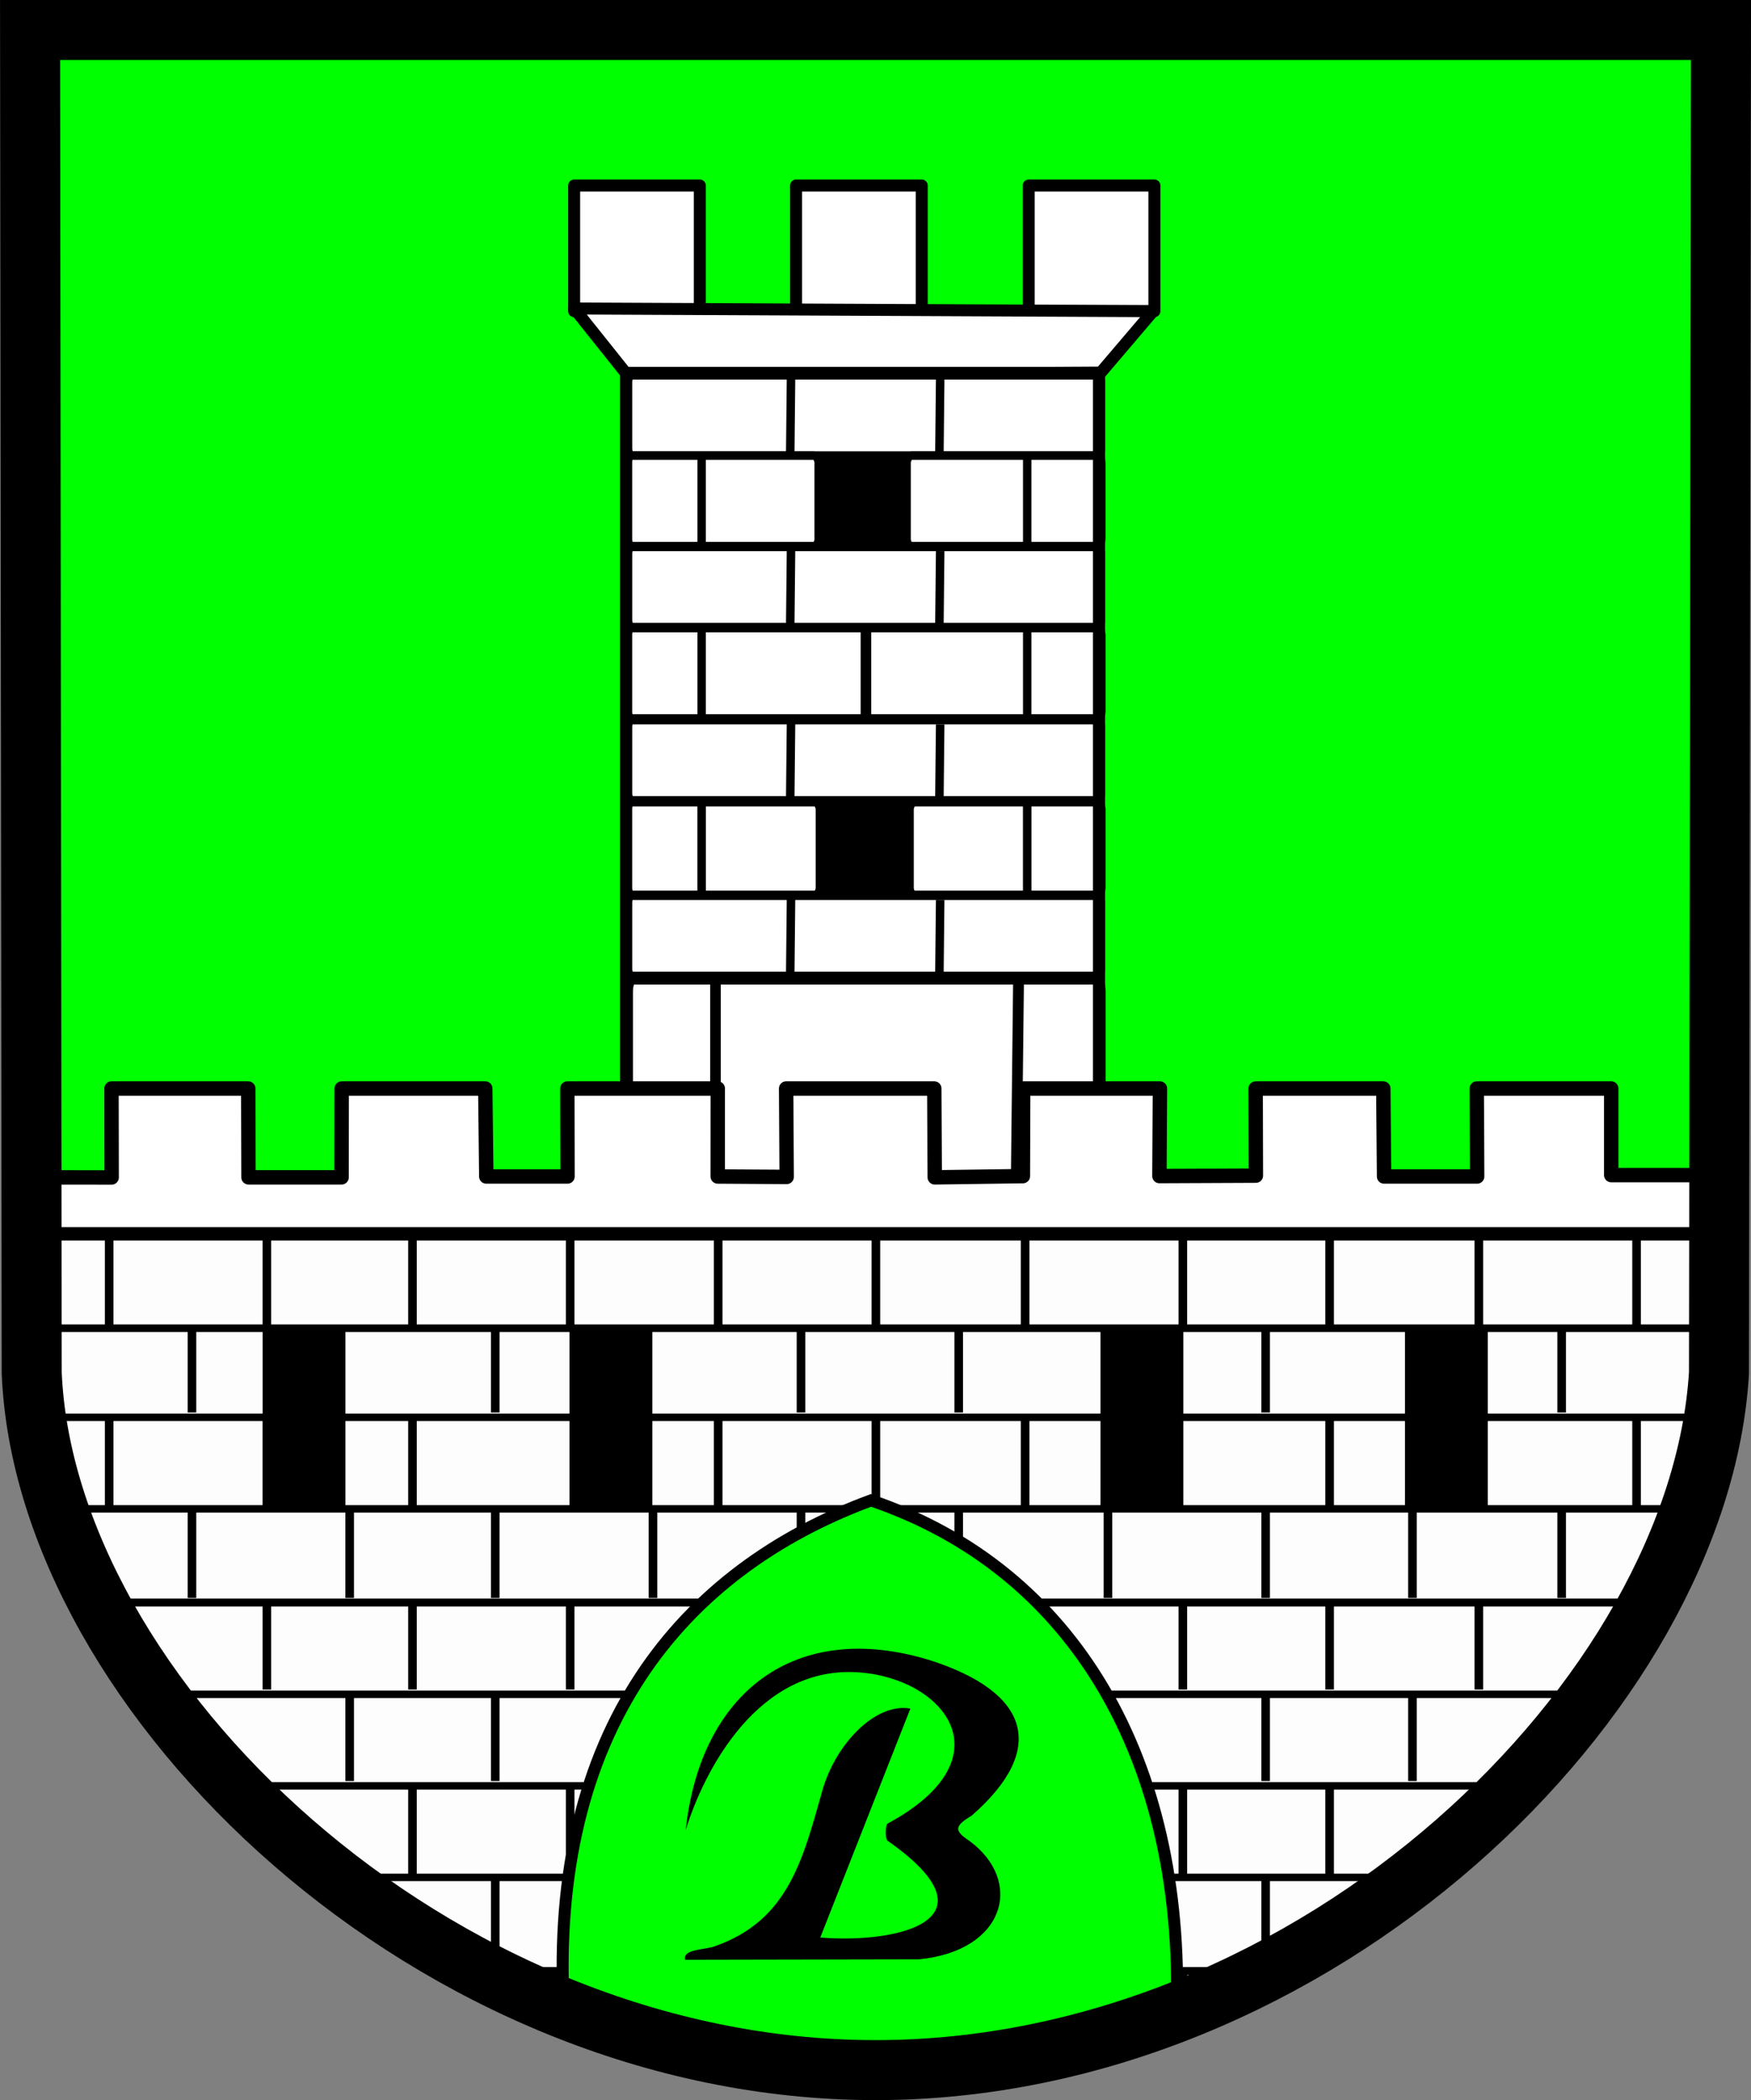 <?xml version="1.0" encoding="UTF-8" standalone="no"?>
<!-- Created with Inkscape (http://www.inkscape.org/) -->

<svg
   xmlns:dc="http://purl.org/dc/elements/1.1/"
   xmlns:cc="http://creativecommons.org/ns#"
   xmlns:rdf="http://www.w3.org/1999/02/22-rdf-syntax-ns#"
   xmlns:svg="http://www.w3.org/2000/svg"
   xmlns="http://www.w3.org/2000/svg"
   version="1.0"
   width="729.594"
   height="875.281"
   id="svg2">
  <rect width="100%" height="100%" fill="#808080" stroke="none"/>
  <defs
     id="defs5" />
  <g
     transform="translate(7.375,7.062)"
     id="g4039-0">
    <path
       d="m 7.017,5.199 0,559.719 0.688,0 C 13.31,699.304 175.116,855.481 359.284,855.481 543.451,855.481 702.662,699.304 710.743,564.918 l 0.837,0 c 0,0 0.529,-411.505 0,-559.719 -119.069,0 -605.363,0 -704.563,0 z"
       id="path2972-9"
       style="fill:#00ff01;fill-opacity:1;fill-rule:nonzero;stroke:none" />
    <rect
       width="69.159"
       height="228.309"
       rx="2.015"
       ry="3.095"
       x="318.396"
       y="176.154"
       id="rect3040-4"
       style="fill:#000000;fill-opacity:1;fill-rule:evenodd;stroke:#000000;stroke-width:3.543;stroke-linecap:round;stroke-linejoin:round;stroke-miterlimit:4;stroke-opacity:1;stroke-dasharray:none;stroke-dashoffset:0" />
    <path
       d="m 256.091,401.005 192.909,0 c 1.116,0 2.015,2.296 2.015,5.149 l 0,75.74 c 0,2.852 -0.899,5.149 -2.015,5.149 l -192.909,0 c -1.116,0 -2.015,-2.296 -2.015,-5.149 l 0,-75.74 c 0,-2.852 0.899,-5.149 2.015,-5.149 z"
       id="rect2971-8"
       style="fill:#ffffff;fill-opacity:1;fill-rule:evenodd;stroke:#000000;stroke-width:4.57;stroke-linecap:round;stroke-linejoin:round;stroke-miterlimit:4;stroke-opacity:1;stroke-dashoffset:0" />
    <path
       d="m 290.748,398.315 0,82.164"
       id="path2974-8"
       style="fill:none;stroke:#000000;stroke-width:4.404;stroke-linecap:butt;stroke-linejoin:miter;stroke-miterlimit:4;stroke-opacity:1;stroke-dasharray:none" />
    <path
       d="m 417.057,398.315 -0.95,84.61"
       id="path2978-2"
       style="fill:none;stroke:#000000;stroke-width:4.51;stroke-linecap:butt;stroke-linejoin:miter;stroke-miterlimit:4;stroke-opacity:1;stroke-dasharray:none" />
    <rect
       width="52.364"
       height="52.364"
       x="231.854"
       y="70.257"
       id="rect2877-4"
       style="fill:#ffffff;fill-opacity:1;fill-rule:evenodd;stroke:#000000;stroke-width:5;stroke-linecap:round;stroke-linejoin:round;stroke-miterlimit:4;stroke-opacity:1;stroke-dasharray:none;stroke-dashoffset:0" />
    <rect
       width="52.364"
       height="52.364"
       x="324.328"
       y="70.257"
       id="rect2879-5"
       style="fill:#ffffff;fill-opacity:1;fill-rule:evenodd;stroke:#000000;stroke-width:5;stroke-linecap:round;stroke-linejoin:round;stroke-miterlimit:4;stroke-opacity:1;stroke-dasharray:none;stroke-dashoffset:0" />
    <rect
       width="52.364"
       height="52.364"
       x="421.258"
       y="70.257"
       id="rect2881-5"
       style="fill:#ffffff;fill-opacity:1;fill-rule:evenodd;stroke:#000000;stroke-width:5;stroke-linecap:round;stroke-linejoin:round;stroke-miterlimit:4;stroke-opacity:1;stroke-dasharray:none;stroke-dashoffset:0" />
    <path
       d="m 231.906,121.507 241.172,1.114 -21.817,25.625 -197.124,1.114 z"
       id="path2883-1"
       style="fill:#ffffff;fill-opacity:1;fill-rule:evenodd;stroke:#000000;stroke-width:5;stroke-linecap:butt;stroke-linejoin:round;stroke-miterlimit:4;stroke-opacity:1;stroke-dasharray:none" />
    <rect
       width="197.202"
       height="33.424"
       rx="2.015"
       ry="3.022"
       x="254.137"
       y="149.361"
       id="rect2885-7"
       style="fill:#ffffff;fill-opacity:1;fill-rule:evenodd;stroke:#000000;stroke-width:3.543;stroke-linecap:round;stroke-linejoin:round;stroke-miterlimit:4;stroke-opacity:1;stroke-dasharray:none;stroke-dashoffset:0" />
    <path
       d="m 322.218,150.807 -0.336,32.272"
       id="path2887-1"
       style="fill:none;stroke:#000000;stroke-width:3.543;stroke-linecap:butt;stroke-linejoin:miter;stroke-miterlimit:4;stroke-opacity:1;stroke-dasharray:none" />
    <path
       d="m 384.373,151.117 -0.336,31.962"
       id="path2889-1"
       style="fill:none;stroke:#000000;stroke-width:3.543;stroke-linecap:butt;stroke-linejoin:miter;stroke-miterlimit:4;stroke-opacity:1;stroke-dasharray:none" />
    <rect
       width="197.202"
       height="33.424"
       rx="2.015"
       ry="3.022"
       x="254.137"
       y="220.872"
       id="rect2898-5"
       style="fill:#ffffff;fill-opacity:1;fill-rule:evenodd;stroke:#000000;stroke-width:3.543;stroke-linecap:round;stroke-linejoin:round;stroke-miterlimit:4;stroke-opacity:1;stroke-dasharray:none;stroke-dashoffset:0" />
    <path
       d="m 322.218,222.318 -0.336,32.272"
       id="path2900-2"
       style="fill:none;stroke:#000000;stroke-width:3.543;stroke-linecap:butt;stroke-linejoin:miter;stroke-miterlimit:4;stroke-opacity:1;stroke-dasharray:none" />
    <path
       d="m 384.373,222.628 -0.336,31.962"
       id="path2902-7"
       style="fill:none;stroke:#000000;stroke-width:3.543;stroke-linecap:butt;stroke-linejoin:miter;stroke-miterlimit:4;stroke-opacity:1;stroke-dasharray:none" />
    <rect
       width="197.202"
       height="33.424"
       rx="2.015"
       ry="3.022"
       x="254.137"
       y="293.069"
       id="rect2906-6"
       style="fill:#ffffff;fill-opacity:1;fill-rule:evenodd;stroke:#000000;stroke-width:3.543;stroke-linecap:round;stroke-linejoin:round;stroke-miterlimit:4;stroke-opacity:1;stroke-dasharray:none;stroke-dashoffset:0" />
    <path
       d="m 322.218,294.515 -0.336,32.272"
       id="path2908-1"
       style="fill:none;stroke:#000000;stroke-width:3.543;stroke-linecap:butt;stroke-linejoin:miter;stroke-miterlimit:4;stroke-opacity:1;stroke-dasharray:none" />
    <path
       d="m 384.373,294.826 -0.336,31.962"
       id="path2910-4"
       style="fill:none;stroke:#000000;stroke-width:3.543;stroke-linecap:butt;stroke-linejoin:miter;stroke-miterlimit:4;stroke-opacity:1;stroke-dasharray:none" />
    <rect
       width="197.202"
       height="33.424"
       rx="2.015"
       ry="3.022"
       x="254.137"
       y="366.267"
       id="rect2914-2"
       style="fill:#ffffff;fill-opacity:1;fill-rule:evenodd;stroke:#000000;stroke-width:3.543;stroke-linecap:round;stroke-linejoin:round;stroke-miterlimit:4;stroke-opacity:1;stroke-dasharray:none;stroke-dashoffset:0" />
    <path
       d="m 322.218,367.713 -0.336,32.272"
       id="path2916-3"
       style="fill:none;stroke:#000000;stroke-width:3.543;stroke-linecap:butt;stroke-linejoin:miter;stroke-miterlimit:4;stroke-opacity:1;stroke-dasharray:none" />
    <path
       d="m 384.373,368.023 -0.336,31.962"
       id="path2918-2"
       style="fill:none;stroke:#000000;stroke-width:3.543;stroke-linecap:butt;stroke-linejoin:miter;stroke-miterlimit:4;stroke-opacity:1;stroke-dasharray:none" />
    <rect
       width="79.647"
       height="37.705"
       rx="2.015"
       ry="3.022"
       x="254.083"
       y="182.831"
       id="rect2922-2"
       style="fill:#ffffff;fill-opacity:1;fill-rule:evenodd;stroke:#000000;stroke-width:3.501;stroke-linecap:round;stroke-linejoin:round;stroke-miterlimit:4;stroke-opacity:1;stroke-dasharray:none;stroke-dashoffset:0" />
    <path
       d="m 284.967,182.175 0,38.361 0,0"
       id="path2924-1"
       style="fill:none;stroke:#000000;stroke-width:3.501;stroke-linecap:butt;stroke-linejoin:miter;stroke-miterlimit:4;stroke-opacity:1;stroke-dasharray:none" />
    <rect
       width="81.123"
       height="37.705"
       rx="2.015"
       ry="3.022"
       x="-451.515"
       y="182.831"
       transform="scale(-1,1)"
       id="rect2932-6"
       style="fill:#ffffff;fill-opacity:1;fill-rule:evenodd;stroke:#000000;stroke-width:3.501;stroke-linecap:round;stroke-linejoin:round;stroke-miterlimit:4;stroke-opacity:1;stroke-dasharray:none;stroke-dashoffset:0" />
    <path
       d="m 420.631,182.175 0,38.361 0,0"
       id="path2934-8"
       style="fill:none;stroke:#000000;stroke-width:3.501;stroke-linecap:butt;stroke-linejoin:miter;stroke-miterlimit:4;stroke-opacity:1;stroke-dasharray:none" />
    <path
       d="m 256.108,254.693 c -1.116,0 -2.031,1.326 -2.031,3 l 0,31.688 c 0,1.674 0.915,3 2.031,3 l 193.406,0 c 1.116,0 2,-1.326 2,-3 l 0,-31.688 c -1e-5,-1.674 -0.884,-3 -2,-3 l -193.406,0 z"
       id="rect2938-5"
       style="fill:#ffffff;fill-opacity:1;fill-rule:evenodd;stroke:#000000;stroke-width:3.543;stroke-linecap:round;stroke-linejoin:round;stroke-miterlimit:4;stroke-opacity:1;stroke-dasharray:none;stroke-dashoffset:0" />
    <path
       d="m 284.967,254.029 0,38.361 0,0"
       id="path2940-7"
       style="fill:none;stroke:#000000;stroke-width:3.501;stroke-linecap:butt;stroke-linejoin:miter;stroke-miterlimit:4;stroke-opacity:1;stroke-dasharray:none" />
    <path
       d="m 420.631,254.029 0,38.361 0,0"
       id="path2946-6"
       style="fill:none;stroke:#000000;stroke-width:3.501;stroke-linecap:butt;stroke-linejoin:miter;stroke-miterlimit:4;stroke-opacity:1;stroke-dasharray:none" />
    <rect
       width="80.181"
       height="38.612"
       rx="2.015"
       ry="3.022"
       x="254.083"
       y="327.269"
       id="rect2961-1"
       style="fill:#ffffff;fill-opacity:1;fill-rule:evenodd;stroke:#000000;stroke-width:3.543;stroke-linecap:round;stroke-linejoin:round;stroke-miterlimit:4;stroke-opacity:1;stroke-dasharray:none;stroke-dashoffset:0" />
    <path
       d="m 284.967,326.597 0,39.284 0,0"
       id="path2963-8"
       style="fill:none;stroke:#000000;stroke-width:3.543;stroke-linecap:butt;stroke-linejoin:miter;stroke-miterlimit:4;stroke-opacity:1;stroke-dasharray:none" />
    <rect
       width="79.916"
       height="38.612"
       rx="2.015"
       ry="3.022"
       x="-451.515"
       y="327.269"
       transform="scale(-1,1)"
       id="rect2967-9"
       style="fill:#ffffff;fill-opacity:1;fill-rule:evenodd;stroke:#000000;stroke-width:3.543;stroke-linecap:round;stroke-linejoin:round;stroke-miterlimit:4;stroke-opacity:1;stroke-dasharray:none;stroke-dashoffset:0" />
    <path
       d="m 420.631,326.597 0,39.284 0,0"
       id="path2969-2"
       style="fill:none;stroke:#000000;stroke-width:3.543;stroke-linecap:butt;stroke-linejoin:miter;stroke-miterlimit:4;stroke-opacity:1;stroke-dasharray:none" />
    <rect
       width="197.029"
       height="337.934"
       rx="0"
       ry="0"
       x="253.519"
       y="148.345"
       id="rect4035-7"
       style="fill:none;stroke:#000000;stroke-width:5.044;stroke-miterlimit:4;stroke-opacity:1;stroke-dasharray:none" />
    <path
       d="m 4.016,483.622 35.132,0.045 -0.068,-37.066 56.982,0 0.108,37.021 38.784,0 0.045,-37.021 59.831,0 0.415,36.668 33.848,0 -0.074,-36.668 62.68,0 -0.023,36.668 28.735,0.176 -0.222,-36.845 61.73,0 0.193,37.021 36.725,-0.506 0.12,-36.515 56.982,0 -0.216,36.492 40.194,-0.176 -0.091,-36.316 53.183,0 0.324,36.668 38.784,0 -0.171,-36.668 56.032,0 2e-5,36.088 43.571,0 -0.834,21.597 c 0,1.714 -0.899,3.095 -2.015,3.095 l -698.744,0 c -1.116,0 -2.015,-1.38 -2.015,-3.095 0,0 -1.041,-20.665 0.075,-20.665 z"
       id="rect2986-9"
       style="fill:#ffffff;fill-opacity:1;fill-rule:evenodd;stroke:#000000;stroke-width:6;stroke-linecap:round;stroke-linejoin:round;stroke-miterlimit:4;stroke-opacity:1;stroke-dasharray:none;stroke-dashoffset:0" />
    <g
       transform="matrix(1.011,0,0,1,1718.795,290.287)"
       id="g3455-5">
      <g
         id="g3343-4">
        <g
           transform="translate(-726.796,0)"
           id="g3118-3">
          <path
             d="m -965.689,218.089 688.597,0 c 1.116,0 2.014,1.415 2.014,3.173 l -1.011,32.54 c 0,1.758 -0.898,3.173 -2.014,3.173 l -688.059,0 c 2.899,1.029 0.997,-1.415 -2.014,-3.173 l 0.473,-32.54 c 0,-1.758 0.898,-3.173 2.014,-3.173 z"
             id="rect3099-1"
             style="fill:#fdfdfd;fill-opacity:1;fill-rule:evenodd;stroke:#000000;stroke-width:3.164;stroke-linecap:round;stroke-linejoin:round;stroke-miterlimit:4;stroke-opacity:1;stroke-dashoffset:0" />
          <path
             d="m -965.178,256.228 687.066,0 c 1.105,0 1.994,1.416 1.994,3.174 l -3.523,32.553 c 0,1.758 -0.889,3.174 -1.994,3.174 l -681.526,0 c 2.87,1.03 0.987,-1.416 -1.994,-3.174 l -2.017,-32.553 c 0,-1.758 0.889,-3.174 1.994,-3.174 z"
             id="path3102-2"
             style="fill:#fdfdfd;fill-opacity:1;fill-rule:evenodd;stroke:#000000;stroke-width:3.149;stroke-linecap:round;stroke-linejoin:round;stroke-miterlimit:4;stroke-opacity:1;stroke-dashoffset:0" />
          <path
             d="m -962.657,293.351 680.528,0 c 1.076,0 1.942,1.417 1.942,3.177 l -8.337,32.586 c 0,1.76 -0.866,3.177 -1.942,3.177 l -663.34,0 c 2.794,1.031 0.961,-1.417 -1.942,-3.177 l -8.852,-32.586 c 0,-1.76 0.866,-3.177 1.942,-3.177 z"
             id="path3104-3"
             style="fill:#fdfdfd;fill-opacity:1;fill-rule:evenodd;stroke:#000000;stroke-width:3.109;stroke-linecap:round;stroke-linejoin:round;stroke-miterlimit:4;stroke-opacity:1;stroke-dashoffset:0" />
          <path
             d="m -951.105,331.498 658.974,0 c 1.076,0 1.942,1.417 1.942,3.177 l -13.81,32.586 c 0,1.76 -0.866,3.177 -1.942,3.177 l -630.845,0 c 2.794,1.031 0.961,-1.417 -1.942,-3.177 l -14.319,-32.586 c 0,-1.76 0.866,-3.177 1.942,-3.177 z"
             id="path3106-3"
             style="fill:#fdfdfd;fill-opacity:1;fill-rule:evenodd;stroke:#000000;stroke-width:3.109;stroke-linecap:round;stroke-linejoin:round;stroke-miterlimit:4;stroke-opacity:1;stroke-dashoffset:0" />
          <path
             d="m -933.563,370.648 624.958,0 c 1.076,0 1.942,1.417 1.942,3.177 l -22.24,32.586 c 0,1.76 -0.866,3.177 -1.942,3.177 l -582.905,0 c 2.794,1.031 0.961,-1.417 -1.942,-3.177 l -19.814,-32.586 c 0,-1.76 0.866,-3.177 1.942,-3.177 z"
             id="path3108-4"
             style="fill:#fdfdfd;fill-opacity:1;fill-rule:evenodd;stroke:#000000;stroke-width:3.109;stroke-linecap:round;stroke-linejoin:round;stroke-miterlimit:4;stroke-opacity:1;stroke-dashoffset:0" />
          <path
             d="m -910.009,408.795 574.539,0 c 1.076,0 1.942,1.417 1.942,3.177 l -27.24,32.586 c 0,1.76 -0.866,3.177 -1.942,3.177 l -519.513,0 c 2.794,1.031 0.961,-1.417 -1.942,-3.177 l -27.787,-32.586 c 0,-1.76 0.866,-3.177 1.942,-3.177 z"
             id="path3110-1"
             style="fill:#fdfdfd;fill-opacity:1;fill-rule:evenodd;stroke:#000000;stroke-width:3.109;stroke-linecap:round;stroke-linejoin:round;stroke-miterlimit:4;stroke-opacity:1;stroke-dashoffset:0" />
          <path
             d="m -878.454,446.942 509.647,0 c 1.076,0 1.942,1.417 1.942,3.177 l -36.745,32.586 c 0,1.76 -0.866,3.177 -1.942,3.177 l -439.067,0 c 2.794,1.031 0.961,-1.417 -1.942,-3.177 l -33.836,-32.586 c 0,-1.76 0.866,-3.177 1.942,-3.177 z"
             id="path3112-1"
             style="fill:#fdfdfd;fill-opacity:1;fill-rule:evenodd;stroke:#000000;stroke-width:3.109;stroke-linecap:round;stroke-linejoin:round;stroke-miterlimit:4;stroke-opacity:1;stroke-dashoffset:0" />
          <path
             d="m -837.325,485.089 426.223,0 c 1.076,0 1.942,1.417 1.942,3.177 l -48.783,32.586 c 0,1.76 -0.866,3.177 -1.942,3.177 l -329.626,0 c 2.794,1.031 0.961,-1.417 -1.942,-3.177 l -47.814,-32.586 c 0,-1.76 0.866,-3.177 1.942,-3.177 z"
             id="path3114-3"
             style="fill:#fdfdfd;fill-opacity:1;fill-rule:evenodd;stroke:#000000;stroke-width:3.109;stroke-linecap:round;stroke-linejoin:round;stroke-miterlimit:4;stroke-opacity:1;stroke-dashoffset:0" />
          <path
             d="m -785.138,524.239 318.734,0 c -82.245,45.648 -240.333,47.24 -318.734,0 z"
             id="path3116-8"
             style="fill:#fdfdfd;fill-opacity:1;fill-rule:evenodd;stroke:#000000;stroke-width:3.109;stroke-linecap:round;stroke-linejoin:round;stroke-miterlimit:4;stroke-opacity:1;stroke-dashoffset:0" />
        </g>
        <g
           transform="translate(-723.784,0)"
           id="g3151-7">
          <path
             d="m -938.615,219.073 0,36.139"
             id="path3129-4"
             style="fill:none;stroke:#000000;stroke-width:3.543;stroke-linecap:butt;stroke-linejoin:miter;stroke-miterlimit:4;stroke-opacity:1;stroke-dasharray:none" />
          <path
             d="m -873.615,219.073 0,36.139"
             id="path3131-2"
             style="fill:none;stroke:#000000;stroke-width:3.543;stroke-linecap:butt;stroke-linejoin:miter;stroke-miterlimit:4;stroke-opacity:1;stroke-dasharray:none" />
          <path
             d="m -813.615,219.073 0,36.139"
             id="path3133-7"
             style="fill:none;stroke:#000000;stroke-width:3.543;stroke-linecap:butt;stroke-linejoin:miter;stroke-miterlimit:4;stroke-opacity:1;stroke-dasharray:none" />
          <path
             d="m -748.615,219.073 0,36.139"
             id="path3135-7"
             style="fill:none;stroke:#000000;stroke-width:3.543;stroke-linecap:butt;stroke-linejoin:miter;stroke-miterlimit:4;stroke-opacity:1;stroke-dasharray:none" />
          <path
             d="m -687.615,219.073 0,36.139"
             id="path3137-9"
             style="fill:none;stroke:#000000;stroke-width:3.543;stroke-linecap:butt;stroke-linejoin:miter;stroke-miterlimit:4;stroke-opacity:1;stroke-dasharray:none" />
          <path
             d="m -622.615,219.073 0,36.139"
             id="path3139-3"
             style="fill:none;stroke:#000000;stroke-width:3.543;stroke-linecap:butt;stroke-linejoin:miter;stroke-miterlimit:4;stroke-opacity:1;stroke-dasharray:none" />
          <path
             d="m -561.115,219.073 0,36.139"
             id="path3141-1"
             style="fill:none;stroke:#000000;stroke-width:3.543;stroke-linecap:butt;stroke-linejoin:miter;stroke-miterlimit:4;stroke-opacity:1;stroke-dasharray:none" />
          <path
             d="m -496.115,219.073 0,36.139"
             id="path3143-9"
             style="fill:none;stroke:#000000;stroke-width:3.543;stroke-linecap:butt;stroke-linejoin:miter;stroke-miterlimit:4;stroke-opacity:1;stroke-dasharray:none" />
          <path
             d="m -435.615,219.073 0,36.139"
             id="path3145-8"
             style="fill:none;stroke:#000000;stroke-width:3.543;stroke-linecap:butt;stroke-linejoin:miter;stroke-miterlimit:4;stroke-opacity:1;stroke-dasharray:none" />
          <path
             d="m -374.115,219.073 0,36.139"
             id="path3147-6"
             style="fill:none;stroke:#000000;stroke-width:3.543;stroke-linecap:butt;stroke-linejoin:miter;stroke-miterlimit:4;stroke-opacity:1;stroke-dasharray:none" />
          <path
             d="m -309.115,219.073 0,36.139"
             id="path3149-5"
             style="fill:none;stroke:#000000;stroke-width:3.543;stroke-linecap:butt;stroke-linejoin:miter;stroke-miterlimit:4;stroke-opacity:1;stroke-dasharray:none" />
        </g>
        <g
           transform="translate(-689.653,36.139)"
           id="g3164-0">
          <path
             d="m -938.615,219.073 0,36.139"
             id="path3166-2"
             style="fill:none;stroke:#000000;stroke-width:3.543;stroke-linecap:butt;stroke-linejoin:miter;stroke-miterlimit:4;stroke-opacity:1;stroke-dasharray:none" />
          <path
             d="m -813.615,219.073 0,36.139"
             id="path3170-8"
             style="fill:none;stroke:#000000;stroke-width:3.543;stroke-linecap:butt;stroke-linejoin:miter;stroke-miterlimit:4;stroke-opacity:1;stroke-dasharray:none" />
          <path
             d="m -687.615,219.073 0,36.139"
             id="path3174-6"
             style="fill:none;stroke:#000000;stroke-width:3.543;stroke-linecap:butt;stroke-linejoin:miter;stroke-miterlimit:4;stroke-opacity:1;stroke-dasharray:none" />
          <path
             d="m -622.615,219.073 0,36.139"
             id="path3176-0"
             style="fill:none;stroke:#000000;stroke-width:3.543;stroke-linecap:butt;stroke-linejoin:miter;stroke-miterlimit:4;stroke-opacity:1;stroke-dasharray:none" />
          <path
             d="m -561.115,219.073 0,36.139"
             id="path3178-2"
             style="fill:none;stroke:#000000;stroke-width:3.543;stroke-linecap:butt;stroke-linejoin:miter;stroke-miterlimit:4;stroke-opacity:1;stroke-dasharray:none" />
          <path
             d="m -496.115,219.073 0,36.139"
             id="path3180-4"
             style="fill:none;stroke:#000000;stroke-width:3.543;stroke-linecap:butt;stroke-linejoin:miter;stroke-miterlimit:4;stroke-opacity:1;stroke-dasharray:none" />
          <path
             d="m -435.615,219.073 0,36.139"
             id="path3182-8"
             style="fill:none;stroke:#000000;stroke-width:3.543;stroke-linecap:butt;stroke-linejoin:miter;stroke-miterlimit:4;stroke-opacity:1;stroke-dasharray:none" />
          <path
             d="m -374.115,219.073 0,36.139"
             id="path3184-6"
             style="fill:none;stroke:#000000;stroke-width:3.543;stroke-linecap:butt;stroke-linejoin:miter;stroke-miterlimit:4;stroke-opacity:1;stroke-dasharray:none" />
        </g>
        <g
           transform="translate(-723.784,75.29)"
           id="g3188-5">
          <path
             d="m -938.615,219.073 0,36.139"
             id="path3190-0"
             style="fill:none;stroke:#000000;stroke-width:3.543;stroke-linecap:butt;stroke-linejoin:miter;stroke-miterlimit:4;stroke-opacity:1;stroke-dasharray:none" />
          <path
             d="m -873.615,219.073 0,36.139"
             id="path3192-9"
             style="fill:none;stroke:#000000;stroke-width:3.543;stroke-linecap:butt;stroke-linejoin:miter;stroke-miterlimit:4;stroke-opacity:1;stroke-dasharray:none" />
          <path
             d="m -813.615,219.073 0,36.139"
             id="path3194-0"
             style="fill:none;stroke:#000000;stroke-width:3.543;stroke-linecap:butt;stroke-linejoin:miter;stroke-miterlimit:4;stroke-opacity:1;stroke-dasharray:none" />
          <path
             d="m -687.615,219.073 0,36.139"
             id="path3198-0"
             style="fill:none;stroke:#000000;stroke-width:3.543;stroke-linecap:butt;stroke-linejoin:miter;stroke-miterlimit:4;stroke-opacity:1;stroke-dasharray:none" />
          <path
             d="m -622.615,219.073 0,36.139"
             id="path3200-6"
             style="fill:none;stroke:#000000;stroke-width:3.543;stroke-linecap:butt;stroke-linejoin:miter;stroke-miterlimit:4;stroke-opacity:1;stroke-dasharray:none" />
          <path
             d="m -561.115,219.073 0,36.139"
             id="path3202-1"
             style="fill:none;stroke:#000000;stroke-width:3.543;stroke-linecap:butt;stroke-linejoin:miter;stroke-miterlimit:4;stroke-opacity:1;stroke-dasharray:none" />
          <path
             d="m -435.615,219.073 0,36.139"
             id="path3206-3"
             style="fill:none;stroke:#000000;stroke-width:3.543;stroke-linecap:butt;stroke-linejoin:miter;stroke-miterlimit:4;stroke-opacity:1;stroke-dasharray:none" />
          <path
             d="m -374.115,219.073 0,36.139"
             id="path3208-8"
             style="fill:none;stroke:#000000;stroke-width:3.543;stroke-linecap:butt;stroke-linejoin:miter;stroke-miterlimit:4;stroke-opacity:1;stroke-dasharray:none" />
          <path
             d="m -309.115,219.073 0,36.139"
             id="path3210-9"
             style="fill:none;stroke:#000000;stroke-width:3.543;stroke-linecap:butt;stroke-linejoin:miter;stroke-miterlimit:4;stroke-opacity:1;stroke-dasharray:none" />
        </g>
        <g
           transform="translate(-689.653,113.433)"
           id="g3212-3">
          <path
             d="m -938.615,219.073 0,36.139"
             id="path3214-4"
             style="fill:none;stroke:#000000;stroke-width:3.543;stroke-linecap:butt;stroke-linejoin:miter;stroke-miterlimit:4;stroke-opacity:1;stroke-dasharray:none" />
          <path
             d="m -873.615,219.073 0,36.139"
             id="path3216-4"
             style="fill:none;stroke:#000000;stroke-width:3.543;stroke-linecap:butt;stroke-linejoin:miter;stroke-miterlimit:4;stroke-opacity:1;stroke-dasharray:none" />
          <path
             d="m -813.615,219.073 0,36.139"
             id="path3218-6"
             style="fill:none;stroke:#000000;stroke-width:3.543;stroke-linecap:butt;stroke-linejoin:miter;stroke-miterlimit:4;stroke-opacity:1;stroke-dasharray:none" />
          <path
             d="m -748.615,219.073 0,36.139"
             id="path3220-0"
             style="fill:none;stroke:#000000;stroke-width:3.543;stroke-linecap:butt;stroke-linejoin:miter;stroke-miterlimit:4;stroke-opacity:1;stroke-dasharray:none" />
          <path
             d="m -687.615,219.073 0,36.139"
             id="path3222-6"
             style="fill:none;stroke:#000000;stroke-width:3.543;stroke-linecap:butt;stroke-linejoin:miter;stroke-miterlimit:4;stroke-opacity:1;stroke-dasharray:none" />
          <path
             d="m -622.615,219.073 0,36.139"
             id="path3224-6"
             style="fill:none;stroke:#000000;stroke-width:3.543;stroke-linecap:butt;stroke-linejoin:miter;stroke-miterlimit:4;stroke-opacity:1;stroke-dasharray:none" />
          <path
             d="m -561.115,219.073 0,36.139"
             id="path3226-1"
             style="fill:none;stroke:#000000;stroke-width:3.543;stroke-linecap:butt;stroke-linejoin:miter;stroke-miterlimit:4;stroke-opacity:1;stroke-dasharray:none" />
          <path
             d="m -496.115,219.073 0,36.139"
             id="path3228-8"
             style="fill:none;stroke:#000000;stroke-width:3.543;stroke-linecap:butt;stroke-linejoin:miter;stroke-miterlimit:4;stroke-opacity:1;stroke-dasharray:none" />
          <path
             d="m -435.615,219.073 0,36.139"
             id="path3230-4"
             style="fill:none;stroke:#000000;stroke-width:3.543;stroke-linecap:butt;stroke-linejoin:miter;stroke-miterlimit:4;stroke-opacity:1;stroke-dasharray:none" />
          <path
             d="m -374.115,219.073 0,36.139"
             id="path3232-9"
             style="fill:none;stroke:#000000;stroke-width:3.543;stroke-linecap:butt;stroke-linejoin:miter;stroke-miterlimit:4;stroke-opacity:1;stroke-dasharray:none" />
        </g>
        <g
           transform="translate(-723.784,151.583)"
           id="g3234-6">
          <path
             d="m -873.615,219.073 0,36.139"
             id="path3238-3"
             style="fill:none;stroke:#000000;stroke-width:3.543;stroke-linecap:butt;stroke-linejoin:miter;stroke-miterlimit:4;stroke-opacity:1;stroke-dasharray:none" />
          <path
             d="m -813.615,219.073 0,36.139"
             id="path3240-7"
             style="fill:none;stroke:#000000;stroke-width:3.543;stroke-linecap:butt;stroke-linejoin:miter;stroke-miterlimit:4;stroke-opacity:1;stroke-dasharray:none" />
          <path
             d="m -748.615,219.073 0,36.139"
             id="path3242-8"
             style="fill:none;stroke:#000000;stroke-width:3.543;stroke-linecap:butt;stroke-linejoin:miter;stroke-miterlimit:4;stroke-opacity:1;stroke-dasharray:none" />
          <path
             d="m -687.615,219.073 0,36.139"
             id="path3244-8"
             style="fill:none;stroke:#000000;stroke-width:3.543;stroke-linecap:butt;stroke-linejoin:miter;stroke-miterlimit:4;stroke-opacity:1;stroke-dasharray:none" />
          <path
             d="m -622.615,219.073 0,36.139"
             id="path3246-2"
             style="fill:none;stroke:#000000;stroke-width:3.543;stroke-linecap:butt;stroke-linejoin:miter;stroke-miterlimit:4;stroke-opacity:1;stroke-dasharray:none" />
          <path
             d="m -561.115,219.073 0,36.139"
             id="path3248-9"
             style="fill:none;stroke:#000000;stroke-width:3.543;stroke-linecap:butt;stroke-linejoin:miter;stroke-miterlimit:4;stroke-opacity:1;stroke-dasharray:none" />
          <path
             d="m -496.115,219.073 0,36.139"
             id="path3250-1"
             style="fill:none;stroke:#000000;stroke-width:3.543;stroke-linecap:butt;stroke-linejoin:miter;stroke-miterlimit:4;stroke-opacity:1;stroke-dasharray:none" />
          <path
             d="m -435.615,219.073 0,36.139"
             id="path3252-3"
             style="fill:none;stroke:#000000;stroke-width:3.543;stroke-linecap:butt;stroke-linejoin:miter;stroke-miterlimit:4;stroke-opacity:1;stroke-dasharray:none" />
          <path
             d="m -374.115,219.073 0,36.139"
             id="path3254-5"
             style="fill:none;stroke:#000000;stroke-width:3.543;stroke-linecap:butt;stroke-linejoin:miter;stroke-miterlimit:4;stroke-opacity:1;stroke-dasharray:none" />
        </g>
        <g
           transform="translate(-689.653,189.726)"
           id="g3258-9">
          <path
             d="m -873.615,219.073 0,36.139"
             id="path3262-8"
             style="fill:none;stroke:#000000;stroke-width:3.543;stroke-linecap:butt;stroke-linejoin:miter;stroke-miterlimit:4;stroke-opacity:1;stroke-dasharray:none" />
          <path
             d="m -813.615,219.073 0,36.139"
             id="path3264-4"
             style="fill:none;stroke:#000000;stroke-width:3.543;stroke-linecap:butt;stroke-linejoin:miter;stroke-miterlimit:4;stroke-opacity:1;stroke-dasharray:none" />
          <path
             d="m -748.615,219.073 0,36.139"
             id="path3266-0"
             style="fill:none;stroke:#000000;stroke-width:3.543;stroke-linecap:butt;stroke-linejoin:miter;stroke-miterlimit:4;stroke-opacity:1;stroke-dasharray:none" />
          <path
             d="m -687.615,219.073 0,36.139"
             id="path3268-7"
             style="fill:none;stroke:#000000;stroke-width:3.543;stroke-linecap:butt;stroke-linejoin:miter;stroke-miterlimit:4;stroke-opacity:1;stroke-dasharray:none" />
          <path
             d="m -622.615,219.073 0,36.139"
             id="path3270-6"
             style="fill:none;stroke:#000000;stroke-width:3.543;stroke-linecap:butt;stroke-linejoin:miter;stroke-miterlimit:4;stroke-opacity:1;stroke-dasharray:none" />
          <path
             d="m -561.115,219.073 0,36.139"
             id="path3272-3"
             style="fill:none;stroke:#000000;stroke-width:3.543;stroke-linecap:butt;stroke-linejoin:miter;stroke-miterlimit:4;stroke-opacity:1;stroke-dasharray:none" />
          <path
             d="m -496.115,219.073 0,36.139"
             id="path3274-6"
             style="fill:none;stroke:#000000;stroke-width:3.543;stroke-linecap:butt;stroke-linejoin:miter;stroke-miterlimit:4;stroke-opacity:1;stroke-dasharray:none" />
          <path
             d="m -435.615,219.073 0,36.139"
             id="path3276-1"
             style="fill:none;stroke:#000000;stroke-width:3.543;stroke-linecap:butt;stroke-linejoin:miter;stroke-miterlimit:4;stroke-opacity:1;stroke-dasharray:none" />
        </g>
        <g
           transform="translate(-723.784,228.881)"
           id="g3289-5">
          <path
             d="m -813.615,219.073 0,36.139"
             id="path3293-4"
             style="fill:none;stroke:#000000;stroke-width:3.543;stroke-linecap:butt;stroke-linejoin:miter;stroke-miterlimit:4;stroke-opacity:1;stroke-dasharray:none" />
          <path
             d="m -748.615,219.073 0,36.139"
             id="path3295-2"
             style="fill:none;stroke:#000000;stroke-width:3.543;stroke-linecap:butt;stroke-linejoin:miter;stroke-miterlimit:4;stroke-opacity:1;stroke-dasharray:none" />
          <path
             d="m -687.615,219.073 0,36.139"
             id="path3297-0"
             style="fill:none;stroke:#000000;stroke-width:3.543;stroke-linecap:butt;stroke-linejoin:miter;stroke-miterlimit:4;stroke-opacity:1;stroke-dasharray:none" />
          <path
             d="m -622.615,219.073 0,36.139"
             id="path3299-9"
             style="fill:none;stroke:#000000;stroke-width:3.543;stroke-linecap:butt;stroke-linejoin:miter;stroke-miterlimit:4;stroke-opacity:1;stroke-dasharray:none" />
          <path
             d="m -561.115,219.073 0,36.139"
             id="path3301-7"
             style="fill:none;stroke:#000000;stroke-width:3.543;stroke-linecap:butt;stroke-linejoin:miter;stroke-miterlimit:4;stroke-opacity:1;stroke-dasharray:none" />
          <path
             d="m -496.115,219.073 0,36.139"
             id="path3303-3"
             style="fill:none;stroke:#000000;stroke-width:3.543;stroke-linecap:butt;stroke-linejoin:miter;stroke-miterlimit:4;stroke-opacity:1;stroke-dasharray:none" />
          <path
             d="m -435.615,219.073 0,36.139"
             id="path3305-7"
             style="fill:none;stroke:#000000;stroke-width:3.543;stroke-linecap:butt;stroke-linejoin:miter;stroke-miterlimit:4;stroke-opacity:1;stroke-dasharray:none" />
        </g>
        <g
           transform="translate(-689.653,267.023)"
           id="g3309-2">
          <path
             d="m -813.615,219.073 0,36.139"
             id="path3313-6"
             style="fill:none;stroke:#000000;stroke-width:3.543;stroke-linecap:butt;stroke-linejoin:miter;stroke-miterlimit:4;stroke-opacity:1;stroke-dasharray:none" />
          <path
             d="m -748.615,219.073 0,36.139"
             id="path3315-0"
             style="fill:none;stroke:#000000;stroke-width:3.543;stroke-linecap:butt;stroke-linejoin:miter;stroke-miterlimit:4;stroke-opacity:1;stroke-dasharray:none" />
          <path
             d="m -687.615,219.073 0,36.139"
             id="path3317-1"
             style="fill:none;stroke:#000000;stroke-width:3.543;stroke-linecap:butt;stroke-linejoin:miter;stroke-miterlimit:4;stroke-opacity:1;stroke-dasharray:none" />
          <path
             d="m -622.615,219.073 0,36.139"
             id="path3319-6"
             style="fill:none;stroke:#000000;stroke-width:3.543;stroke-linecap:butt;stroke-linejoin:miter;stroke-miterlimit:4;stroke-opacity:1;stroke-dasharray:none" />
          <path
             d="m -561.115,219.073 0,36.139"
             id="path3321-5"
             style="fill:none;stroke:#000000;stroke-width:3.543;stroke-linecap:butt;stroke-linejoin:miter;stroke-miterlimit:4;stroke-opacity:1;stroke-dasharray:none" />
          <path
             d="m -496.115,219.073 0,36.139"
             id="path3323-7"
             style="fill:none;stroke:#000000;stroke-width:3.543;stroke-linecap:butt;stroke-linejoin:miter;stroke-miterlimit:4;stroke-opacity:1;stroke-dasharray:none" />
        </g>
        <g
           transform="translate(-723.784,304.17)"
           id="g3327-5">
          <path
             d="m -748.615,219.073 0,19.073"
             id="path3331-4"
             style="fill:none;stroke:#000000;stroke-width:3.543;stroke-linecap:butt;stroke-linejoin:miter;stroke-miterlimit:4;stroke-opacity:1;stroke-dasharray:none" />
          <path
             d="m -687.615,219.073 0,31.12"
             id="path3333-1"
             style="fill:none;stroke:#000000;stroke-width:3.543;stroke-linecap:butt;stroke-linejoin:miter;stroke-miterlimit:4;stroke-opacity:1;stroke-dasharray:none" />
          <path
             d="m -622.615,219.073 0,36.139"
             id="path3335-2"
             style="fill:none;stroke:#000000;stroke-width:3.543;stroke-linecap:butt;stroke-linejoin:miter;stroke-miterlimit:4;stroke-opacity:1;stroke-dasharray:none" />
          <path
             d="m -561.115,219.073 0,30.116"
             id="path3337-0"
             style="fill:none;stroke:#000000;stroke-width:3.543;stroke-linecap:butt;stroke-linejoin:miter;stroke-miterlimit:4;stroke-opacity:1;stroke-dasharray:none" />
          <path
             d="m -496.115,219.073 0,14.054"
             id="path3339-0"
             style="fill:none;stroke:#000000;stroke-width:3.543;stroke-linecap:butt;stroke-linejoin:miter;stroke-miterlimit:4;stroke-opacity:1;stroke-dasharray:none" />
        </g>
      </g>
      <g
         transform="translate(-721.777,0)"
         id="g3449-1">
        <rect
           width="34.131"
           height="75.29"
           rx="1.993"
           ry="0"
           x="-877.375"
           y="255.212"
           id="rect3441-4"
           style="fill:#000000;fill-opacity:1;fill-rule:evenodd;stroke:none" />
        <rect
           width="34.131"
           height="75.29"
           rx="1.993"
           ry="0"
           x="-750.889"
           y="255.212"
           id="rect3443-6"
           style="fill:#000000;fill-opacity:1;fill-rule:evenodd;stroke:none" />
        <rect
           width="34.131"
           height="75.29"
           rx="1.993"
           ry="0"
           x="-532.047"
           y="255.212"
           id="rect3445-0"
           style="fill:#000000;fill-opacity:1;fill-rule:evenodd;stroke:none" />
        <rect
           width="34.131"
           height="75.29"
           rx="1.993"
           ry="0"
           x="-406.564"
           y="255.212"
           id="rect3447-7"
           style="fill:#000000;fill-opacity:1;fill-rule:evenodd;stroke:none" />
      </g>
    </g>
    <path
       d="M 227.561,830.61 C 221.137,714.166 276.651,647.456 355.531,618.258 c 85.485,29.029 130.504,109.251 127.412,212.912 -85.844,32.816 -171.028,34.16 -255.382,-0.559 z"
       id="path3091-1"
       style="fill:#00ff01;fill-opacity:1;fill-rule:evenodd;stroke:#000000;stroke-width:5;stroke-linecap:butt;stroke-linejoin:miter;stroke-miterlimit:4;stroke-opacity:1;stroke-dasharray:none" />
    <path
       d="M 5.152,5.423 5.84,565.142 c 5.605,134.386 167.411,290.562 351.579,290.562 184.168,-3e-5 343.379,-156.177 351.459,-290.562 L 709.715,5.423 z"
       id="path2025-7"
       style="fill:none;stroke:#000000;stroke-width:25;stroke-linecap:round;stroke-linejoin:miter;stroke-miterlimit:4;stroke-opacity:1;stroke-dasharray:none;stroke-dashoffset:0" />
    <path
       d="m 371.949,705.038 c -14.168,-2.596 -31.077,14.225 -36.747,34.407 -8.208,29.214 -14.475,54.105 -44.951,64.712 -4.255,1.481 -13.171,1.082 -12.216,5.564 l 97.564,-0.19 c 36.005,-3.561 43.716,-32.65 20.925,-49.374 -6.781,-4.478 -5.893,-6.301 1.075,-10.601 31.561,-27.666 24.076,-51.273 -17.261,-64.617 -56.455,-17.438 -95.894,13.435 -101.991,70.711 7.493,-24.464 30.151,-68.979 72.464,-65.692 35.627,2.768 61.859,35.816 11.683,62.987 -1.002,0.543 -1.122,6.398 -0.008,7.18 47.407,33.297 3.592,42.941 -28.082,40.325 l 37.546,-95.412 z"
       id="path3093-7-7"
       style="fill:#000000;fill-opacity:1;fill-rule:evenodd;stroke:none" />
    <path
       d="m 353.428,255.537 0,37.522"
       id="path2976-7"
       style="fill:none;stroke:#000000;stroke-width:4.404;stroke-linecap:butt;stroke-linejoin:miter;stroke-miterlimit:4;stroke-opacity:1;stroke-dasharray:none" />
  </g>
</svg>
